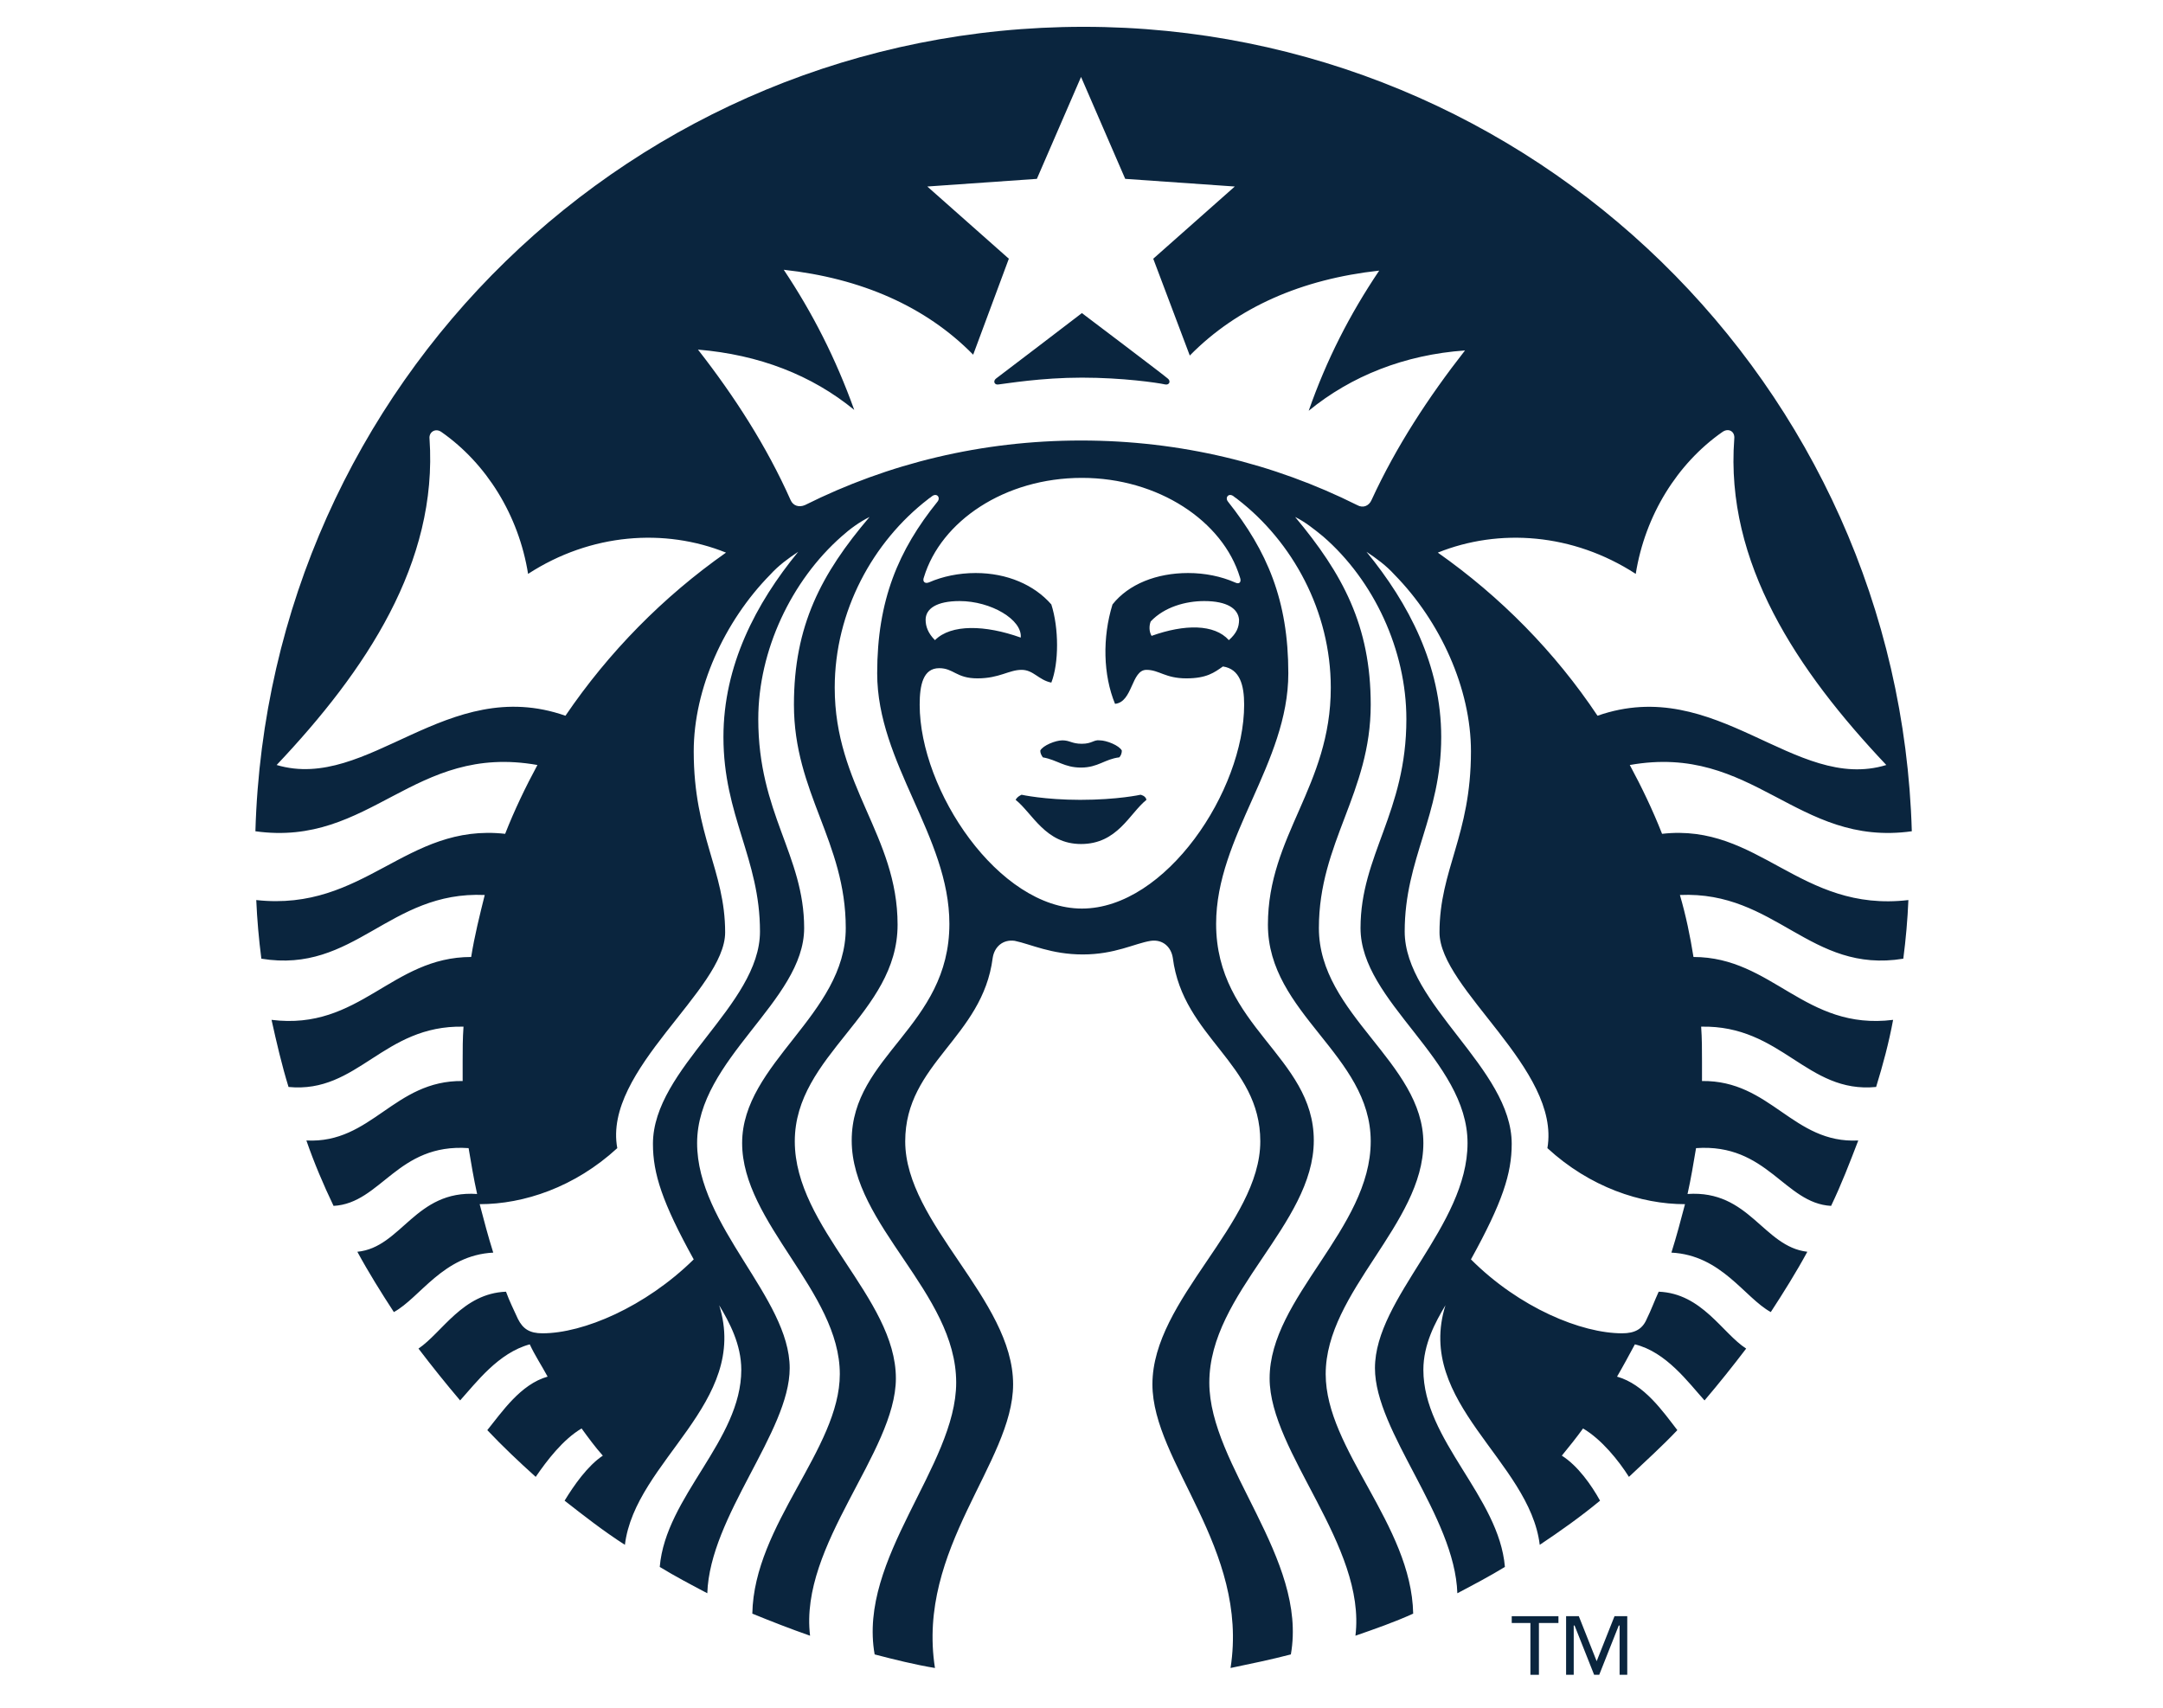 <svg width="76" height="60" viewBox="0 0 76 60" fill="none" xmlns="http://www.w3.org/2000/svg">
<g clip-path="url(#clip0_435_98191)">
<path d="M40.939 13.507C40.67 13.447 39.447 13.268 38.014 13.268C36.582 13.268 35.358 13.477 35.089 13.507C34.94 13.537 34.88 13.388 35 13.298C35.089 13.238 38.014 11 38.014 11C38.014 11 40.939 13.209 41.029 13.298C41.148 13.388 41.088 13.537 40.939 13.507ZM35.895 27.923C35.895 27.923 35.746 27.982 35.686 28.102C36.283 28.579 36.731 29.654 37.984 29.654C39.268 29.654 39.686 28.579 40.282 28.102C40.253 27.953 40.074 27.923 40.074 27.923C40.074 27.923 39.268 28.102 37.955 28.102C36.701 28.102 35.895 27.923 35.895 27.923ZM38.014 26.132C37.656 26.132 37.596 26.012 37.328 26.012C37.089 26.012 36.641 26.192 36.552 26.371C36.552 26.46 36.582 26.52 36.641 26.609C37.149 26.699 37.388 26.968 37.984 26.968C38.581 26.968 38.82 26.669 39.328 26.609C39.387 26.55 39.417 26.46 39.417 26.371C39.328 26.192 38.88 26.012 38.641 26.012C38.432 25.983 38.372 26.132 38.014 26.132ZM67.054 31.623C67.025 32.31 66.965 32.996 66.875 33.683C63.592 34.22 62.398 31.295 59.026 31.445C59.235 32.161 59.384 32.877 59.503 33.623C62.279 33.623 63.413 36.22 66.517 35.832C66.368 36.638 66.159 37.414 65.92 38.19C63.473 38.428 62.607 36.011 59.772 36.071C59.802 36.488 59.802 36.876 59.802 37.294C59.802 37.533 59.802 37.742 59.802 37.981C62.219 37.951 62.995 40.189 65.293 40.07C64.995 40.846 64.697 41.622 64.338 42.368C62.697 42.279 62.1 40.16 59.593 40.339C59.503 40.876 59.414 41.413 59.294 41.95C61.473 41.801 61.951 43.801 63.503 43.98C63.115 44.696 62.667 45.412 62.219 46.099C61.294 45.592 60.488 44.099 58.727 44.01C58.906 43.443 59.056 42.876 59.205 42.308C57.653 42.308 55.862 41.712 54.37 40.339C54.847 37.563 50.579 34.757 50.579 32.758C50.579 30.549 51.684 29.355 51.684 26.401C51.684 24.192 50.609 21.834 48.998 20.192C48.699 19.864 48.371 19.625 48.013 19.387C49.505 21.207 50.639 23.386 50.639 25.893C50.639 28.669 49.356 30.161 49.356 32.728C49.356 35.295 53.116 37.533 53.116 40.189C53.116 41.234 52.788 42.249 51.684 44.248C53.385 45.95 55.564 46.845 56.996 46.845C57.444 46.845 57.713 46.696 57.862 46.338C58.011 46.039 58.13 45.711 58.28 45.383C59.802 45.442 60.518 46.845 61.354 47.382C60.876 48.009 60.399 48.606 59.891 49.203C59.324 48.576 58.548 47.502 57.444 47.233C57.235 47.621 57.026 48.009 56.817 48.367C57.772 48.636 58.429 49.591 58.936 50.247C58.399 50.815 57.802 51.352 57.235 51.889C56.877 51.322 56.28 50.576 55.623 50.188C55.385 50.516 55.146 50.815 54.877 51.143C55.444 51.501 55.922 52.187 56.22 52.725C55.534 53.292 54.818 53.799 54.101 54.277C53.743 51.322 49.714 49.292 50.788 45.86C50.43 46.457 50.012 47.233 50.012 48.128C50.012 50.606 52.669 52.575 52.877 55.053C52.34 55.381 51.773 55.679 51.206 55.978C51.117 53.262 48.311 50.307 48.311 48.069C48.311 45.592 51.564 43.084 51.564 40.16C51.564 37.235 47.804 35.205 47.804 32.608C47.804 30.042 49.415 28.549 49.415 25.266C49.415 22.849 48.281 20.401 46.49 18.849C46.162 18.581 45.864 18.342 45.506 18.163C47.177 20.163 48.162 21.983 48.162 24.759C48.162 27.863 46.341 29.594 46.341 32.608C46.341 35.653 50.012 37.324 50.012 40.16C50.012 42.995 46.58 45.383 46.58 48.278C46.58 50.934 49.594 53.56 49.654 56.694C48.998 56.993 48.311 57.231 47.625 57.47C48.013 54.306 44.61 51.023 44.61 48.427C44.61 45.592 48.162 43.174 48.162 40.1C48.162 37.056 44.55 35.623 44.55 32.489C44.55 29.355 46.759 27.624 46.759 24.162C46.759 21.476 45.416 19.029 43.476 17.536C43.446 17.506 43.386 17.477 43.357 17.447C43.178 17.297 43.028 17.477 43.148 17.626C44.521 19.357 45.267 21.088 45.267 23.655C45.267 26.818 42.73 29.385 42.73 32.459C42.73 36.071 46.162 37.115 46.162 40.07C46.162 43.025 42.491 45.412 42.491 48.576C42.491 51.501 45.953 54.754 45.356 58.127C44.67 58.306 43.954 58.455 43.237 58.604C43.894 54.396 40.492 51.382 40.492 48.636C40.492 45.651 44.282 42.995 44.282 40.1C44.282 37.354 41.566 36.459 41.208 33.653C41.148 33.265 40.85 32.996 40.432 33.056C39.865 33.146 39.178 33.534 38.044 33.534C36.94 33.534 36.224 33.175 35.656 33.056C35.239 32.996 34.94 33.265 34.88 33.653C34.522 36.459 31.806 37.354 31.806 40.1C31.806 42.995 35.597 45.651 35.597 48.636C35.597 51.382 32.194 54.396 32.851 58.604C32.135 58.485 31.418 58.306 30.732 58.127C30.135 54.754 33.597 51.501 33.597 48.576C33.597 45.412 29.926 43.054 29.926 40.07C29.926 37.085 33.358 36.071 33.358 32.459C33.358 29.385 30.821 26.818 30.821 23.655C30.821 21.088 31.567 19.327 32.94 17.626C33.06 17.477 32.911 17.297 32.731 17.447C32.702 17.477 32.642 17.506 32.612 17.536C30.672 19.029 29.329 21.476 29.329 24.162C29.329 27.624 31.538 29.355 31.538 32.489C31.538 35.623 27.926 37.056 27.926 40.1C27.926 43.144 31.478 45.592 31.478 48.427C31.478 51.023 28.076 54.277 28.463 57.47C27.777 57.231 27.091 56.963 26.434 56.694C26.494 53.56 29.508 50.904 29.508 48.278C29.508 45.383 26.076 42.965 26.076 40.16C26.076 37.354 29.717 35.653 29.717 32.608C29.717 29.564 27.896 27.863 27.896 24.759C27.896 21.983 28.852 20.163 30.553 18.163C30.195 18.342 29.866 18.581 29.568 18.849C27.807 20.401 26.643 22.849 26.643 25.266C26.643 28.579 28.255 30.042 28.255 32.608C28.255 35.175 24.494 37.205 24.494 40.16C24.494 43.084 27.747 45.592 27.747 48.069C27.747 50.307 24.942 53.262 24.852 55.978C24.285 55.679 23.718 55.381 23.181 55.053C23.39 52.575 26.046 50.606 26.046 48.128C26.046 47.233 25.628 46.457 25.27 45.86C26.345 49.292 22.315 51.322 21.957 54.277C21.211 53.799 20.524 53.262 19.838 52.725C20.166 52.187 20.644 51.501 21.181 51.143C20.913 50.844 20.674 50.516 20.435 50.188C19.778 50.576 19.211 51.322 18.823 51.889C18.226 51.352 17.659 50.815 17.122 50.247C17.63 49.621 18.286 48.636 19.241 48.367C19.032 47.979 18.793 47.621 18.614 47.233C17.51 47.531 16.734 48.576 16.167 49.203C15.66 48.606 15.182 48.009 14.704 47.382C15.54 46.815 16.256 45.442 17.779 45.383C17.898 45.711 18.047 46.009 18.197 46.338C18.376 46.696 18.614 46.845 19.062 46.845C20.495 46.845 22.673 45.92 24.375 44.248C23.27 42.249 22.942 41.234 22.942 40.189C22.942 37.533 26.703 35.324 26.703 32.728C26.703 30.161 25.419 28.669 25.419 25.893C25.419 23.386 26.553 21.207 28.046 19.387C27.688 19.625 27.359 19.864 27.061 20.192C25.449 21.834 24.375 24.192 24.375 26.401C24.375 29.355 25.479 30.579 25.479 32.758C25.479 34.787 21.181 37.593 21.689 40.339C20.196 41.712 18.405 42.308 16.854 42.308C17.003 42.876 17.152 43.443 17.331 44.01C15.57 44.099 14.764 45.592 13.839 46.099C13.391 45.412 12.944 44.696 12.556 43.98C14.108 43.831 14.585 41.801 16.764 41.95C16.645 41.413 16.555 40.876 16.465 40.339C13.958 40.16 13.391 42.279 11.72 42.368C11.362 41.622 11.034 40.846 10.765 40.07C13.063 40.189 13.839 37.951 16.256 37.981C16.256 37.742 16.256 37.533 16.256 37.294C16.256 36.876 16.256 36.488 16.286 36.071C13.451 36.011 12.585 38.428 10.138 38.19C9.899 37.414 9.72 36.638 9.541 35.832C12.645 36.22 13.749 33.623 16.555 33.623C16.674 32.877 16.854 32.161 17.032 31.445C13.66 31.295 12.466 34.22 9.183 33.683C9.094 32.996 9.034 32.31 9.004 31.623C12.824 32.041 14.257 28.908 17.749 29.296C18.077 28.46 18.465 27.654 18.883 26.878C14.525 26.102 13.033 29.773 8.974 29.206C9.422 13.507 22.256 0.942 38.074 0.942C53.862 0.942 66.726 13.537 67.174 29.206C63.115 29.773 61.622 26.102 57.265 26.878C57.683 27.654 58.071 28.46 58.399 29.296C61.801 28.908 63.234 32.071 67.054 31.623ZM25.509 19.416C23.36 18.551 20.763 18.73 18.555 20.163C18.226 18.103 17.092 16.283 15.51 15.178C15.302 15.029 15.063 15.178 15.092 15.417C15.391 19.775 12.854 23.565 9.72 26.878C12.944 27.833 15.69 23.684 19.868 25.147C21.39 22.909 23.3 20.968 25.509 19.416ZM38.014 16.79C35.298 16.79 33.06 18.312 32.463 20.282C32.403 20.431 32.493 20.521 32.642 20.461C33.12 20.252 33.687 20.133 34.283 20.133C35.388 20.133 36.343 20.551 36.94 21.237C37.208 22.073 37.208 23.297 36.94 23.983C36.492 23.893 36.313 23.535 35.895 23.535C35.447 23.535 35.119 23.834 34.343 23.834C33.597 23.834 33.508 23.476 33 23.476C32.433 23.476 32.314 24.073 32.314 24.759C32.314 27.773 35.089 31.922 38.014 31.922C40.969 31.922 43.715 27.773 43.715 24.759C43.715 24.073 43.566 23.505 42.969 23.416C42.67 23.625 42.402 23.834 41.685 23.834C40.939 23.834 40.73 23.535 40.282 23.535C39.745 23.535 39.805 24.669 39.178 24.729C38.76 23.714 38.73 22.401 39.089 21.237C39.656 20.521 40.641 20.133 41.745 20.133C42.342 20.133 42.909 20.252 43.386 20.461C43.566 20.551 43.625 20.431 43.566 20.282C42.969 18.312 40.7 16.79 38.014 16.79ZM42.312 21.118C41.656 21.118 40.909 21.327 40.432 21.834C40.372 21.983 40.372 22.192 40.462 22.341C41.626 21.924 42.67 21.924 43.178 22.491C43.446 22.252 43.536 22.043 43.536 21.774C43.506 21.386 43.118 21.118 42.312 21.118ZM32.851 22.491C33.418 21.924 34.612 21.953 35.865 22.401C35.925 21.774 34.821 21.118 33.716 21.118C32.911 21.118 32.523 21.386 32.523 21.774C32.523 22.013 32.612 22.252 32.851 22.491ZM51.475 12.313C49.356 12.462 47.475 13.209 45.983 14.432C46.61 12.642 47.416 11.06 48.46 9.508C45.744 9.806 43.476 10.791 41.805 12.492L40.521 9.09L43.386 6.553L39.536 6.284L37.984 2.703L36.432 6.284L32.582 6.553L35.447 9.09L34.194 12.462C32.523 10.761 30.254 9.776 27.538 9.478C28.553 11 29.359 12.582 30.015 14.402C28.523 13.179 26.673 12.462 24.524 12.283C25.807 13.925 26.941 15.686 27.777 17.566C27.867 17.775 28.076 17.835 28.285 17.745C31.209 16.283 34.492 15.477 37.984 15.477C41.476 15.477 44.759 16.283 47.684 17.745C47.893 17.865 48.102 17.775 48.192 17.566C49.057 15.686 50.191 13.955 51.475 12.313ZM56.131 25.147C60.309 23.684 63.055 27.863 66.278 26.878C63.145 23.565 60.608 19.775 60.936 15.417C60.966 15.149 60.727 15.029 60.518 15.178C58.936 16.283 57.802 18.103 57.474 20.163C55.265 18.73 52.669 18.551 50.52 19.416C52.728 20.968 54.638 22.909 56.131 25.147Z" fill="#0A253E"/>
<path d="M54.072 58.843H53.773V57.023H53.117V56.784H54.758V57.023H54.072V58.843Z" fill="#0A253E"/>
<path d="M56.101 58.365L56.728 56.784H57.176V58.843H56.907V57.112H56.877L56.191 58.843H56.012L55.325 57.112H55.295V58.843H55.027V56.784H55.474L56.101 58.365Z" fill="#0A253E"/>
</g>
<defs>
<clipPath id="clip0_435_98191">
<rect width="76" height="60" fill="white"/>
</clipPath>
</defs>
</svg>
